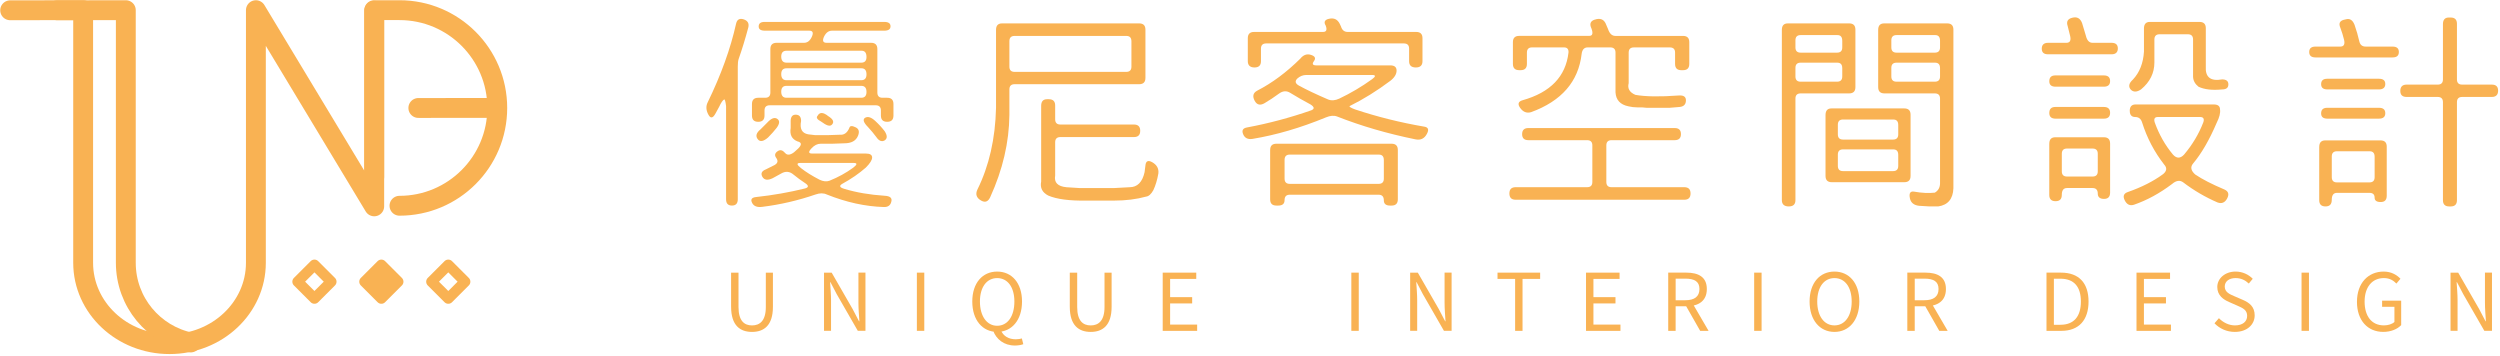<svg width="492" height="70" viewBox="0 0 492 70" fill="none" xmlns="http://www.w3.org/2000/svg">
<path d="M78.616 40.492C89.244 40.492 97.861 31.874 97.861 21.246C97.861 10.617 89.244 2 78.616 2H73.648V34.849" stroke="#F9B253" stroke-width="3.908" stroke-linecap="round" stroke-linejoin="round"/>
<path d="M2 2.023L16.364 2.002V51.718C16.364 60.557 23.973 67.724 33.362 67.724C42.748 67.724 50.359 60.557 50.359 51.718V2.002L73.648 40.611V2.119" stroke="#F9B253" stroke-width="3.908" stroke-linecap="round" stroke-linejoin="round"/>
<path d="M37.541 67.398C30.247 65.905 24.761 59.453 24.761 51.716V2.002L11.235 2.023" stroke="#F9B253" stroke-width="3.908" stroke-linecap="round" stroke-linejoin="round"/>
<path d="M97.815 21.242L82.328 21.25" stroke="#F9B253" stroke-width="3.908" stroke-linecap="round" stroke-linejoin="round"/>
<path d="M65.188 55.434L61.882 52.128L58.575 55.434L61.882 58.741L65.188 55.434Z" stroke="#F9B253" stroke-width="2.084" stroke-linecap="round" stroke-linejoin="round"/>
<path d="M78.357 55.435L75.05 52.129L71.744 55.435L75.05 58.742L78.357 55.435Z" fill="#F9B253" stroke="#F9B253" stroke-width="2.084" stroke-linecap="round" stroke-linejoin="round"/>
<path d="M91.528 55.435L88.222 52.129L84.915 55.435L88.222 58.742L91.528 55.435Z" stroke="#F9B253" stroke-width="2.084" stroke-linecap="round" stroke-linejoin="round"/>
<path d="M144.866 4.642C145.059 3.818 145.564 3.545 146.388 3.818C147.182 4.092 147.471 4.642 147.25 5.462C146.674 7.627 146.044 9.685 145.359 11.631C145.249 11.959 145.195 12.454 145.195 13.11V39.22C145.195 40.044 144.812 40.455 144.043 40.455C143.275 40.455 142.892 40.044 142.892 39.22V20.881C142.782 19.977 142.66 19.54 142.522 19.566C142.248 19.704 141.917 20.183 141.535 21.004L140.795 22.361C140.302 23.265 139.849 23.348 139.437 22.608C138.945 21.73 138.888 20.91 139.273 20.141C141.904 14.741 143.77 9.573 144.866 4.639V4.642ZM155.599 23.885C155.599 23.007 155.927 22.569 156.586 22.569C157.3 22.569 157.654 22.981 157.654 23.804C157.352 25.338 157.818 26.216 159.053 26.435L160.452 26.599C162.015 26.628 163.617 26.599 165.263 26.516C166.113 26.599 166.743 26.146 167.155 25.159C167.264 24.747 167.663 24.705 168.348 25.036C169.033 25.338 169.197 25.914 168.84 26.763C168.429 27.722 167.538 28.201 166.167 28.201C164.633 28.285 163.083 28.311 161.52 28.285C160.861 28.285 160.259 28.587 159.71 29.189C159.051 29.874 159.092 30.217 159.832 30.217H170.401C171.224 30.217 171.635 30.478 171.635 30.999C171.635 31.491 171.224 32.15 170.401 32.974C169.056 34.154 167.509 35.222 165.753 36.18C165.094 36.563 165.232 36.894 166.165 37.168C168.522 37.881 171.166 38.332 174.1 38.525C175.168 38.58 175.608 38.962 175.415 39.676C175.251 40.416 174.756 40.773 173.936 40.744C170.289 40.635 166.548 39.812 162.711 38.277C162.08 37.975 161.34 37.975 160.491 38.277C157.063 39.455 153.583 40.265 150.048 40.703C149.034 40.841 148.362 40.593 148.034 39.963C147.651 39.249 147.925 38.853 148.857 38.77C152.147 38.413 155.341 37.85 158.438 37.084C159.207 36.865 159.178 36.495 158.355 35.974C157.641 35.508 156.917 34.974 156.175 34.37C155.406 33.711 154.586 33.643 153.708 34.164L152.064 35.068C151.105 35.534 150.433 35.451 150.05 34.821C149.667 34.161 149.886 33.669 150.709 33.341L152.436 32.479C153.067 32.122 153.176 31.655 152.765 31.08C152.379 30.559 152.491 30.108 153.093 29.723C153.559 29.42 154.026 29.545 154.492 30.092C154.903 30.585 155.492 30.546 156.261 29.97L157.084 29.23C157.824 28.49 157.782 28.024 156.961 27.831C155.836 27.394 155.385 26.516 155.604 25.2V23.885H155.599ZM149.308 5.217C149.308 4.615 149.691 4.313 150.459 4.313H174.022C174.845 4.313 175.256 4.6 175.256 5.176C175.256 5.751 174.845 6.038 174.022 6.038H163.742C163.083 6.038 162.562 6.421 162.179 7.189C161.794 8.012 161.96 8.424 162.672 8.424H171.43C172.253 8.424 172.664 8.836 172.664 9.659V18.211C172.664 18.896 173.006 19.24 173.693 19.24H174.597C175.42 19.24 175.832 19.652 175.832 20.475V22.736C175.832 23.559 175.42 23.971 174.597 23.971C173.774 23.971 173.362 23.559 173.362 22.736V21.749C173.362 21.064 173.019 20.72 172.333 20.72H151.486C150.801 20.72 150.457 21.064 150.457 21.749V22.736C150.457 23.559 150.045 23.971 149.222 23.971C148.399 23.971 147.987 23.559 147.987 22.736V20.475C147.987 19.652 148.399 19.24 149.222 19.24H150.579C151.264 19.24 151.608 18.899 151.608 18.211V9.659C151.608 8.836 152.02 8.424 152.843 8.424H158.23C158.889 8.424 159.394 8.041 159.751 7.273C160.134 6.449 159.97 6.038 159.259 6.038H150.543C149.719 6.038 149.308 5.764 149.308 5.215V5.217ZM151.035 24.09C151.801 23.267 152.447 23.035 152.968 23.392C153.489 23.749 153.447 24.338 152.845 25.161C152.353 25.792 151.79 26.422 151.16 27.052C150.282 27.821 149.626 27.956 149.185 27.464C148.636 26.834 148.8 26.162 149.678 25.45L151.035 24.093V24.09ZM170.526 11.222C170.526 10.399 170.21 9.987 169.58 9.987H154.776C154.091 9.987 153.747 10.37 153.747 11.138C153.747 11.907 154.088 12.332 154.776 12.332H169.497C170.182 12.332 170.526 11.962 170.526 11.222ZM170.526 14.634C170.526 13.84 170.197 13.441 169.538 13.441H154.776C154.091 13.441 153.747 13.824 153.747 14.593C153.747 15.361 154.088 15.786 154.776 15.786H169.497C170.182 15.786 170.526 15.403 170.526 14.634ZM170.526 18.089C170.526 17.294 170.182 16.895 169.497 16.895H154.776C154.091 16.895 153.747 17.278 153.747 18.047C153.747 18.815 154.088 19.24 154.776 19.24H169.497C170.182 19.24 170.526 18.857 170.526 18.089ZM167.895 33.015C168.718 32.385 168.757 32.07 168.017 32.07H157.49C156.722 32.07 156.776 32.413 157.654 33.099C158.587 33.838 159.793 34.594 161.273 35.36C162.012 35.717 162.672 35.784 163.247 35.566C164.946 34.88 166.496 34.031 167.895 33.015ZM160.903 22.775C161.314 22.035 162.012 22.061 163 22.858C163.932 23.434 164.193 23.968 163.781 24.463C163.453 24.901 162.849 24.807 161.971 24.176L161.601 23.929C160.806 23.517 160.572 23.134 160.903 22.778V22.775ZM170.236 23.186C170.783 22.858 171.456 23.064 172.25 23.804C172.935 24.434 173.553 25.106 174.1 25.818C174.647 26.667 174.647 27.271 174.1 27.628C173.524 27.956 172.974 27.738 172.456 26.969C171.99 26.339 171.456 25.695 170.851 25.036C169.947 24.132 169.741 23.515 170.234 23.186H170.236Z" fill="#F9B253"/>
<path d="M196.018 5.877C196.018 5.028 196.414 4.604 197.211 4.604H224.186C225.009 4.604 225.421 5.015 225.421 5.838V15.336C225.421 16.159 225.009 16.571 224.186 16.571H199.678C198.993 16.571 198.649 16.915 198.649 17.6V22.617C198.594 28.017 197.333 33.417 194.867 38.818C194.455 39.696 193.866 39.914 193.098 39.477C192.165 38.956 191.918 38.229 192.358 37.296C194.661 32.636 195.88 27.277 196.018 21.218V5.877ZM222.665 8.139C222.665 7.425 222.336 7.07 221.677 7.07H199.678C198.993 7.07 198.649 7.414 198.649 8.099V13.117C198.649 13.802 198.99 14.146 199.678 14.146H221.636C222.321 14.146 222.665 13.804 222.665 13.117V8.141V8.139ZM204.901 20.843C204.901 19.965 205.284 19.528 206.052 19.528H206.422C207.246 19.528 207.657 19.939 207.657 20.762V23.477C207.657 24.162 207.998 24.506 208.686 24.506H223.159C223.983 24.506 224.394 24.917 224.394 25.741C224.394 26.564 223.983 26.975 223.159 26.975H208.686C208.001 26.975 207.657 27.319 207.657 28.004V34.543C207.41 35.913 208.149 36.681 209.877 36.846L212.466 37.01H219.249L222.292 36.846C223.826 36.846 224.814 35.858 225.254 33.886L225.418 32.571C225.501 31.693 225.939 31.474 226.734 31.912C227.666 32.433 228.075 33.173 227.968 34.131C227.75 35.392 227.419 36.489 226.981 37.421C226.543 38.216 226.061 38.641 225.543 38.695C223.652 39.216 221.555 39.477 219.252 39.477H213.784C210.468 39.531 207.972 39.203 206.3 38.489C205.12 37.885 204.656 36.968 204.901 35.733V20.848V20.843Z" fill="#F9B253"/>
<path d="M255.889 11.551C256.519 10.782 257.231 10.537 258.028 10.811C258.794 11.058 258.986 11.454 258.603 12.004C258.166 12.579 258.317 12.866 259.057 12.866H273.613C274.437 12.866 274.848 13.21 274.848 13.895C274.848 14.58 274.437 15.278 273.613 15.909C270.982 17.883 268.31 19.54 265.595 20.884C265.512 21.022 265.882 21.241 266.705 21.543C271.092 22.997 275.601 24.12 280.233 24.914C281.082 25.024 281.275 25.503 280.808 26.352C280.316 27.285 279.561 27.642 278.547 27.42C273.038 26.297 267.911 24.802 263.167 22.937C262.537 22.69 261.797 22.744 260.948 23.101C255.959 25.157 251.135 26.568 246.475 27.337C245.542 27.475 244.925 27.144 244.625 26.35C244.351 25.636 244.625 25.211 245.448 25.076C249.697 24.281 253.904 23.159 258.072 21.705C258.731 21.431 258.674 21.046 257.908 20.553C256.564 19.84 255.222 19.074 253.878 18.251C253.164 17.813 252.424 17.881 251.659 18.456C250.726 19.142 249.793 19.759 248.863 20.306C248.014 20.798 247.368 20.65 246.93 19.853C246.438 18.949 246.602 18.277 247.423 17.839C250.356 16.331 253.18 14.234 255.894 11.548L255.889 11.551ZM261.563 3.696C262.521 3.478 263.222 3.806 263.66 4.684L263.907 5.218C264.126 5.932 264.566 6.286 265.223 6.286H278.709C279.532 6.286 279.944 6.697 279.944 7.521V12.043C279.944 12.866 279.506 13.278 278.628 13.278C277.75 13.278 277.313 12.866 277.313 12.043V9.576C277.313 8.891 276.969 8.547 276.284 8.547H249.186C248.501 8.547 248.157 8.891 248.157 9.576V12.043C248.157 12.866 247.733 13.278 246.884 13.278C246.034 13.278 245.568 12.866 245.568 12.043V7.521C245.568 6.697 245.98 6.286 246.803 6.286H260.372C261.031 6.286 261.208 5.874 260.906 5.051C260.469 4.337 260.687 3.887 261.565 3.694L261.563 3.696ZM249.968 29.52C249.968 28.697 250.379 28.285 251.203 28.285H273.858C274.682 28.285 275.093 28.697 275.093 29.52V39.224C275.093 40.047 274.682 40.458 273.858 40.458H273.572C272.749 40.458 272.337 40.114 272.337 39.429C272.337 38.69 271.993 38.32 271.308 38.32H253.831C253.146 38.32 252.802 38.676 252.802 39.388C252.802 40.099 252.391 40.456 251.567 40.456H251.197C250.374 40.456 249.963 40.044 249.963 39.221V29.517L249.968 29.52ZM272.337 31.492C272.337 30.778 272.009 30.424 271.35 30.424H253.834C253.149 30.424 252.805 30.768 252.805 31.453V35.154C252.805 35.84 253.146 36.184 253.834 36.184H271.311C271.996 36.184 272.34 35.84 272.34 35.154V31.494L272.337 31.492ZM270.034 15.581C270.774 15.034 270.774 14.757 270.034 14.757H257.082C256.423 14.757 255.834 14.989 255.313 15.456C254.792 15.976 254.902 16.443 255.642 16.854C257.095 17.649 258.999 18.555 261.357 19.569C262.016 19.842 262.756 19.788 263.576 19.405C265.825 18.337 267.976 17.06 270.032 15.581H270.034Z" fill="#F9B253"/>
<path d="M299.556 26.393C299.556 25.599 299.968 25.2 300.791 25.2H329.574C330.397 25.2 330.809 25.599 330.809 26.393C330.809 27.188 330.397 27.586 329.574 27.586H317.156C316.471 27.586 316.127 27.93 316.127 28.615V35.81C316.127 36.495 316.468 36.839 317.156 36.839H331.465C332.288 36.839 332.7 37.251 332.7 38.074C332.7 38.897 332.288 39.309 331.465 39.309H298.283C297.459 39.309 297.048 38.897 297.048 38.074C297.048 37.251 297.459 36.839 298.283 36.839H312.344C313.03 36.839 313.373 36.495 313.373 35.81V28.615C313.373 27.93 313.03 27.586 312.344 27.586H300.789C299.965 27.586 299.554 27.19 299.554 26.393H299.556ZM313.868 3.86C314.856 3.532 315.554 3.764 315.965 4.558L316.458 5.71C316.76 6.614 317.239 7.067 317.896 7.067H331.218C332.041 7.067 332.452 7.478 332.452 8.302V12.579C332.452 13.402 332.041 13.814 331.218 13.814H330.889C330.066 13.814 329.655 13.402 329.655 12.579V10.36C329.655 9.674 329.311 9.331 328.626 9.331H321.553C320.868 9.331 320.524 9.674 320.524 10.36V16.364C320.251 17.406 320.688 18.172 321.84 18.667C323.814 19.024 326.677 19.065 330.434 18.789C331.338 18.735 331.791 19.05 331.791 19.735C331.791 20.529 331.379 20.97 330.556 21.05L328.581 21.215H324.059C323.455 21.131 322.84 21.105 322.21 21.131C321.634 21.131 321.058 21.064 320.482 20.925C318.865 20.597 318.016 19.678 317.932 18.169V10.357C317.932 9.672 317.588 9.328 316.903 9.328H312.462C311.777 9.328 311.378 9.753 311.269 10.602C310.638 16.057 307.322 19.881 301.317 22.074C300.468 22.322 299.754 22.048 299.179 21.251C298.629 20.483 298.78 19.977 299.632 19.73C305.116 18.195 308.13 15.069 308.679 10.354C308.734 9.669 308.432 9.325 307.775 9.325H301.526C300.841 9.325 300.497 9.669 300.497 10.354V12.574C300.497 13.397 300.085 13.809 299.262 13.809H298.976C298.152 13.809 297.741 13.397 297.741 12.574V8.296C297.741 7.473 298.152 7.062 298.976 7.062H312.751C313.41 7.062 313.558 6.582 313.204 5.624C312.766 4.72 312.985 4.131 313.863 3.855L313.868 3.86Z" fill="#F9B253"/>
<path d="M350.669 5.877C350.669 5.028 351.065 4.604 351.863 4.604H363.911C364.734 4.604 365.145 5.015 365.145 5.838V17.147C365.145 17.97 364.734 18.381 363.911 18.381H354.371C353.686 18.381 353.342 18.725 353.342 19.41V39.393C353.342 40.217 352.905 40.628 352.027 40.628C351.149 40.628 350.669 40.217 350.669 39.393V5.877ZM362.553 8.013C362.553 7.274 362.238 6.904 361.608 6.904H354.371C353.686 6.904 353.342 7.248 353.342 7.933V9.332C353.342 10.017 353.683 10.361 354.371 10.361H361.527C362.212 10.361 362.556 10.019 362.556 9.332V8.016L362.553 8.013ZM362.553 13.401C362.553 12.687 362.225 12.333 361.566 12.333H354.371C353.686 12.333 353.342 12.676 353.342 13.361V15.047C353.342 15.732 353.683 16.076 354.371 16.076H361.527C362.212 16.076 362.556 15.735 362.556 15.047V13.403L362.553 13.401ZM359.263 22.654C359.263 21.776 359.646 21.338 360.415 21.338H374.766C375.589 21.338 376 21.75 376 22.573V34.621C376 35.444 375.589 35.856 374.766 35.856H360.498C359.675 35.856 359.263 35.444 359.263 34.621V22.656V22.654ZM373.573 24.587C373.573 23.873 373.244 23.518 372.585 23.518H362.718C362.032 23.518 361.689 23.862 361.689 24.547V26.439C361.689 27.124 362.03 27.468 362.718 27.468H372.546C373.231 27.468 373.575 27.126 373.575 26.439V24.589L373.573 24.587ZM373.573 30.466C373.573 29.752 373.244 29.398 372.585 29.398H362.718C362.032 29.398 361.689 29.742 361.689 30.427V32.646C361.689 33.331 362.03 33.675 362.718 33.675H372.546C373.231 33.675 373.575 33.334 373.575 32.646V30.466H373.573ZM369.626 5.877C369.626 5.028 370.022 4.604 370.819 4.604H383.195C384.019 4.604 384.43 5.015 384.43 5.838V37.049C384.347 39.159 383.347 40.352 381.429 40.626C380.195 40.651 378.947 40.612 377.689 40.503C376.675 40.394 376.071 39.914 375.878 39.065C375.659 38.052 375.92 37.599 376.66 37.708C378.194 37.981 379.564 38.049 380.77 37.914C381.429 37.528 381.771 36.939 381.799 36.145V19.41C381.799 18.725 381.455 18.381 380.77 18.381H370.861C370.038 18.381 369.626 17.97 369.626 17.147V5.877ZM381.797 8.013C381.797 7.274 381.481 6.904 380.851 6.904H373.244C372.559 6.904 372.215 7.248 372.215 7.933V9.332C372.215 10.017 372.557 10.361 373.244 10.361H380.77C381.455 10.361 381.799 10.019 381.799 9.332V8.016L381.797 8.013ZM381.797 13.401C381.797 12.687 381.468 12.333 380.809 12.333H373.244C372.559 12.333 372.215 12.676 372.215 13.361V15.047C372.215 15.732 372.557 16.076 373.244 16.076H380.77C381.455 16.076 381.799 15.735 381.799 15.047V13.403L381.797 13.401Z" fill="#F9B253"/>
<path d="M407.826 3.491C408.759 3.244 409.402 3.6 409.759 4.559L410.499 7.026C410.718 7.959 411.158 8.425 411.814 8.425H415.555C416.378 8.425 416.79 8.795 416.79 9.535C416.79 10.274 416.378 10.686 415.555 10.686H403.054C402.23 10.686 401.819 10.316 401.819 9.576C401.819 8.837 402.23 8.425 403.054 8.425H406.672C407.357 8.425 407.605 7.987 407.412 7.109L406.919 5.135C406.617 4.257 406.919 3.71 407.823 3.491H407.826ZM403.301 15.992C403.301 15.227 403.697 14.841 404.494 14.841H414.034C414.857 14.841 415.268 15.211 415.268 15.951C415.268 16.691 414.857 17.061 414.034 17.061H404.536C403.713 17.061 403.301 16.704 403.301 15.992ZM403.301 22.242C403.301 21.447 403.697 21.049 404.494 21.049H414.034C414.857 21.049 415.268 21.432 415.268 22.2C415.268 22.969 414.857 23.352 414.034 23.352H404.536C403.713 23.352 403.301 22.982 403.301 22.242ZM403.301 28.285C403.301 27.436 403.697 27.012 404.494 27.012H414.034C414.857 27.012 415.268 27.423 415.268 28.246V37.908C415.268 38.731 414.87 39.143 414.075 39.143C413.281 39.143 412.841 38.799 412.841 38.114C412.841 37.374 412.497 37.004 411.812 37.004H406.794C406.109 37.004 405.765 37.442 405.765 38.32C405.765 39.198 405.354 39.594 404.531 39.594C403.707 39.594 403.296 39.182 403.296 38.359V28.285H403.301ZM412.841 30.26C412.841 29.575 412.497 29.231 411.812 29.231H406.794C406.109 29.231 405.765 29.575 405.765 30.26V33.714C405.765 34.399 406.107 34.743 406.794 34.743H411.812C412.497 34.743 412.841 34.402 412.841 33.714V30.26ZM419.134 21.83C419.134 20.981 419.517 20.556 420.286 20.556H435.666C436.489 20.556 436.9 20.885 436.9 21.544C437.01 22.203 436.791 23.078 436.241 24.175C434.788 27.574 433.225 30.26 431.555 32.235C431.034 32.894 431.185 33.592 432.008 34.332C433.378 35.264 435.298 36.249 437.765 37.291C438.56 37.648 438.737 38.237 438.299 39.06C437.862 39.883 437.231 40.144 436.408 39.841C433.996 38.799 431.748 37.484 429.664 35.895C429.005 35.402 428.265 35.512 427.444 36.223C425.003 38.059 422.51 39.417 419.96 40.294C419.166 40.542 418.561 40.253 418.15 39.432C417.738 38.609 417.944 38.062 418.767 37.788C421.507 36.83 423.826 35.65 425.717 34.254C426.431 33.652 426.499 33.034 425.923 32.404C423.977 29.911 422.523 27.142 421.565 24.097C421.346 23.383 420.893 23.029 420.208 23.029C419.522 23.029 419.14 22.633 419.14 21.835L419.134 21.83ZM421.929 5.63C421.929 4.752 422.312 4.314 423.081 4.314H432.868C433.691 4.314 434.103 4.726 434.103 5.549V13.075C433.965 15.185 435.035 16.037 437.309 15.625C438.133 15.625 438.544 15.953 438.544 16.613C438.544 17.271 438.133 17.6 437.309 17.6C435.363 17.793 433.813 17.613 432.662 17.066C431.977 16.519 431.62 15.86 431.594 15.091V7.771C431.594 7.086 431.25 6.742 430.565 6.742H425.014C424.329 6.742 423.985 7.086 423.985 7.771V12.293C423.985 14.377 423.107 16.146 421.354 17.597C420.531 18.147 419.858 18.16 419.34 17.639C418.819 17.037 418.957 16.378 419.752 15.664C421.067 14.265 421.794 12.429 421.932 10.155V5.632L421.929 5.63ZM433.608 24.091C433.855 23.378 433.634 23.023 432.949 23.023H424.683C424.024 23.023 423.821 23.393 424.066 24.133C424.915 26.491 426.108 28.588 427.642 30.424C428.356 31.219 429.08 31.219 429.823 30.424C431.466 28.478 432.727 26.368 433.605 24.091H433.608Z" fill="#F9B253"/>
<path d="M461.239 3.902L461.773 3.78C462.486 3.616 463.02 3.986 463.377 4.89C463.76 5.986 464.076 7.083 464.323 8.18C464.487 8.839 464.899 9.167 465.558 9.167H470.862C471.685 9.167 472.096 9.524 472.096 10.235C472.096 10.946 471.685 11.303 470.862 11.303H455.687C454.864 11.303 454.453 10.946 454.453 10.235C454.453 9.524 454.864 9.167 455.687 9.167H460.58C461.265 9.167 461.512 8.73 461.319 7.852C461.127 7.057 460.882 6.263 460.58 5.465C460.223 4.642 460.442 4.124 461.239 3.902ZM456.427 28.903C456.427 28.053 456.823 27.629 457.62 27.629H468.475C469.299 27.629 469.71 28.04 469.71 28.864V38.526C469.71 39.349 469.312 39.76 468.517 39.76C467.723 39.76 467.324 39.474 467.324 38.898C467.324 38.268 466.98 37.953 466.295 37.953H459.921C459.235 37.953 458.892 38.406 458.892 39.31C458.892 40.214 458.48 40.625 457.657 40.625C456.834 40.625 456.422 40.214 456.422 39.39V28.905L456.427 28.903ZM456.797 16.568C456.797 15.854 457.193 15.5 457.99 15.5H468.189C469.012 15.5 469.424 15.844 469.424 16.529C469.424 17.214 469.012 17.597 468.189 17.597H458.032C457.209 17.597 456.797 17.256 456.797 16.568ZM456.797 22.323C456.797 21.583 457.193 21.213 457.99 21.213H468.189C469.012 21.213 469.424 21.57 469.424 22.281C469.424 22.992 469.012 23.349 468.189 23.349H458.032C457.209 23.349 456.797 23.008 456.797 22.32V22.323ZM467.324 30.836C467.324 30.122 466.996 29.768 466.337 29.768H459.923C459.238 29.768 458.894 30.111 458.894 30.797V34.868C458.894 35.553 459.235 35.897 459.923 35.897H466.298C466.983 35.897 467.327 35.553 467.327 34.868V30.838L467.324 30.836ZM480.771 4.765C480.771 3.887 481.154 3.449 481.922 3.449H482.292C483.115 3.449 483.527 3.861 483.527 4.684V15.622C483.527 16.308 483.868 16.651 484.556 16.651H490.394C491.217 16.651 491.629 17.05 491.629 17.845C491.629 18.639 491.217 19.079 490.394 19.079H484.556C483.871 19.079 483.527 19.423 483.527 20.108V39.393C483.527 40.216 483.115 40.628 482.292 40.628H482.006C481.183 40.628 480.771 40.216 480.771 39.393V20.108C480.771 19.423 480.427 19.079 479.742 19.079H473.615C472.792 19.079 472.38 18.683 472.38 17.886C472.38 17.089 472.792 16.651 473.615 16.651H479.742C480.427 16.651 480.771 16.31 480.771 15.622V4.765Z" fill="#F9B253"/>
<path d="M143.879 60.382V53.658H145.338V60.423C145.338 63.177 146.502 64.042 147.997 64.042C149.493 64.042 150.714 63.177 150.714 60.423V53.658H152.111V60.382C152.111 64.057 150.337 65.321 147.997 65.321C145.658 65.321 143.882 64.057 143.882 60.382H143.879Z" fill="#F9B253"/>
<path d="M162.166 53.655H163.672L167.816 60.855L169.054 63.226H169.124C169.051 62.069 168.939 60.78 168.939 59.581V53.652H170.322V65.106H168.817L164.672 57.898L163.435 55.533H163.364C163.437 56.692 163.549 57.914 163.549 59.112V65.106H162.166V53.652V53.655Z" fill="#F9B253"/>
<path d="M180.44 53.654H181.899V65.109H180.44V53.654Z" fill="#F9B253"/>
<path d="M191.345 59.341C191.345 55.674 193.364 53.446 196.24 53.446C199.115 53.446 201.134 55.679 201.134 59.341C201.134 63.004 199.115 65.32 196.24 65.32C193.364 65.32 191.345 63.009 191.345 59.341ZM199.631 59.341C199.631 56.489 198.287 54.728 196.242 54.728C194.197 54.728 192.85 56.489 192.85 59.341C192.85 62.194 194.195 64.111 196.242 64.111C198.29 64.111 199.631 62.259 199.631 59.341ZM195.45 65.072L196.964 64.958C197.427 66.169 198.548 66.771 199.9 66.771C200.41 66.771 200.798 66.695 201.103 66.607L201.384 67.735C201.041 67.868 200.434 68 199.748 68C197.55 68 196.065 66.745 195.448 65.078L195.45 65.072Z" fill="#F9B253"/>
<path d="M210.534 60.382V53.658H211.992V60.423C211.992 63.177 213.157 64.042 214.652 64.042C216.147 64.042 217.369 63.177 217.369 60.423V53.658H218.765V60.382C218.765 64.057 216.991 65.321 214.652 65.321C212.313 65.321 210.536 64.057 210.536 60.382H210.534Z" fill="#F9B253"/>
<path d="M228.82 53.654H235.424V54.889H230.279V58.479H234.619V59.714H230.279V63.879H235.599V65.114H228.82V53.66V53.654Z" fill="#F9B253"/>
<path d="M265.944 53.654H267.403V65.109H265.944V53.654Z" fill="#F9B253"/>
<path d="M277.519 53.655H279.024L283.169 60.855L284.406 63.226H284.477C284.404 62.069 284.292 60.78 284.292 59.581V53.652H285.675V65.106H284.169L280.025 57.898L278.787 55.533H278.717C278.79 56.692 278.902 57.914 278.902 59.112V65.106H277.519V53.652V53.655Z" fill="#F9B253"/>
<path d="M298.176 54.889H294.711V53.654H303.1V54.889H299.635V65.111H298.176V54.889Z" fill="#F9B253"/>
<path d="M312.128 53.654H318.732V54.889H313.587V58.479H317.927V59.714H313.587V63.879H318.907V65.114H312.128V53.66V53.654Z" fill="#F9B253"/>
<path d="M328.308 53.654H331.895C334.229 53.654 335.904 54.493 335.904 56.879C335.904 59.266 334.229 60.268 331.895 60.268H329.764V65.111H328.306V53.657L328.308 53.654ZM331.687 59.086C333.469 59.086 334.451 58.364 334.451 56.879C334.451 55.394 333.469 54.837 331.687 54.837H329.767V59.086H331.687ZM331.609 59.87L332.75 59.114L336.246 65.109H334.594L331.609 59.867V59.87Z" fill="#F9B253"/>
<path d="M345.22 53.654H346.679V65.109H345.22V53.654Z" fill="#F9B253"/>
<path d="M356.126 59.341C356.126 55.674 358.145 53.446 361.021 53.446C363.897 53.446 365.916 55.679 365.916 59.341C365.916 63.004 363.897 65.32 361.021 65.32C358.145 65.32 356.126 63.009 356.126 59.341ZM364.413 59.341C364.413 56.489 363.069 54.728 361.024 54.728C358.979 54.728 357.632 56.489 357.632 59.341C357.632 62.194 358.976 64.038 361.024 64.038C363.071 64.038 364.413 62.194 364.413 59.341Z" fill="#F9B253"/>
<path d="M375.362 53.654H378.95C381.284 53.654 382.959 54.493 382.959 56.879C382.959 59.266 381.284 60.268 378.95 60.268H376.819V65.111H375.36V53.657L375.362 53.654ZM378.741 59.086C380.523 59.086 381.505 58.364 381.505 56.879C381.505 55.394 380.523 54.837 378.741 54.837H376.821V59.086H378.741ZM378.663 59.87L379.804 59.114L383.3 65.109H381.648L378.663 59.867V59.87Z" fill="#F9B253"/>
<path d="M402.749 53.654H405.615C409.136 53.654 411.025 55.702 411.025 59.341C411.025 62.98 409.136 65.111 405.68 65.111H402.749V53.657V53.654ZM405.505 63.915C408.183 63.915 409.519 62.238 409.519 59.341C409.519 56.444 408.183 54.85 405.505 54.85H404.205V63.915H405.505Z" fill="#F9B253"/>
<path d="M420.463 53.654H427.067V54.889H421.922V58.479H426.262V59.714H421.922V63.879H427.241V65.114H420.463V53.66V53.654Z" fill="#F9B253"/>
<path d="M435.811 63.62L436.684 62.619C437.51 63.474 438.653 64.039 439.844 64.039C441.347 64.039 442.238 63.291 442.238 62.176C442.238 61.007 441.409 60.634 440.326 60.16L438.679 59.433C437.611 58.977 436.361 58.17 436.361 56.484C436.361 54.799 437.885 53.444 439.966 53.444C441.323 53.444 442.535 54.033 443.34 54.864L442.566 55.799C441.865 55.138 441.024 54.726 439.966 54.726C438.682 54.726 437.83 55.375 437.83 56.398C437.83 57.503 438.828 57.914 439.726 58.295L441.36 59.001C442.686 59.571 443.72 60.361 443.72 62.064C443.72 63.875 442.225 65.32 439.815 65.32C438.208 65.32 436.809 64.664 435.809 63.62H435.811Z" fill="#F9B253"/>
<path d="M452.944 53.654H454.403V65.109H452.944V53.654Z" fill="#F9B253"/>
<path d="M463.851 59.394C463.851 55.7 466.073 53.446 469.108 53.446C470.695 53.446 471.742 54.165 472.411 54.858L471.612 55.806C471.031 55.207 470.296 54.725 469.145 54.725C466.837 54.725 465.354 56.499 465.354 59.352C465.354 62.204 466.717 64.036 469.16 64.036C469.981 64.036 470.773 63.788 471.223 63.364V60.381H468.798V59.172H472.552V63.986C471.815 64.755 470.562 65.317 469.022 65.317C466 65.317 463.849 63.111 463.849 59.391L463.851 59.394Z" fill="#F9B253"/>
<path d="M482.266 53.655H483.772L487.916 60.855L489.154 63.226H489.224C489.151 62.069 489.039 60.78 489.039 59.581V53.652H490.422V65.106H488.917L484.772 57.898L483.535 55.533H483.464C483.537 56.692 483.649 57.914 483.649 59.112V65.106H482.266V53.652V53.655Z" fill="#F9B253"/>
</svg>
